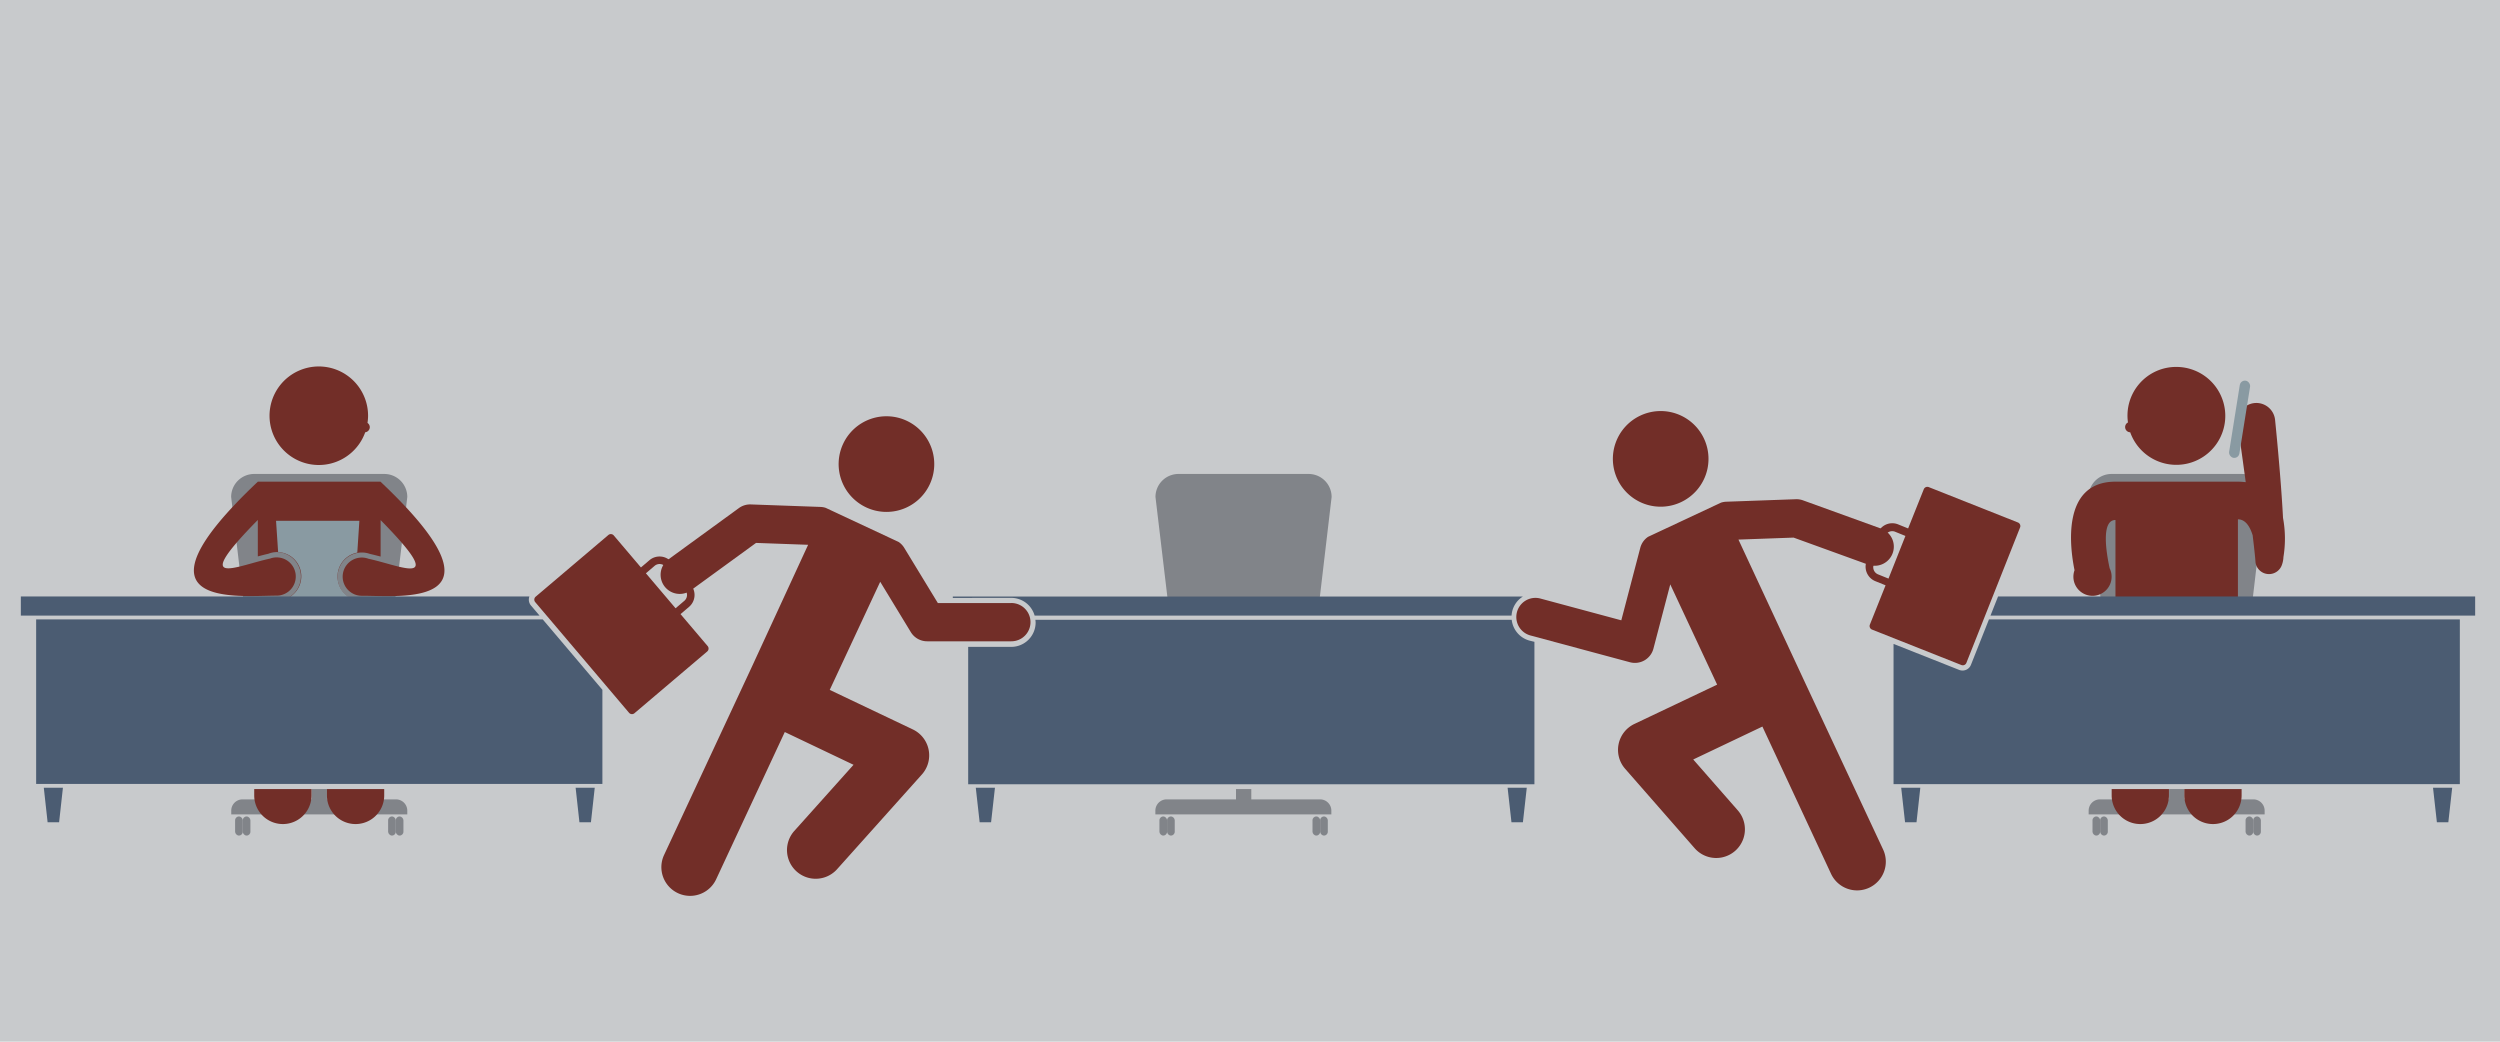 <svg xmlns="http://www.w3.org/2000/svg" viewBox="0 0 480 200"><defs><style>.cls-1{fill:#c8cacc;}.cls-2{fill:#818489;}.cls-3{fill:#722e28;}.cls-4{fill:#4b5c72;}.cls-5{fill:#899aa2;}</style></defs><title>shared_desk_contention</title><g id="Background"><rect class="cls-1" width="480" height="200"/></g><g id="Layer_1" data-name="Layer 1"><g id="Office_Chair" data-name="Office Chair"><rect class="cls-2" x="401.03" y="129.22" width="33.79" height="3.67" rx="1.84" ry="1.84"/><path class="cls-2" d="M432.66,153.48H403.19a2.17,2.17,0,0,0-2.17,2.17v.72h33.79v-.72A2.17,2.17,0,0,0,432.66,153.48Z"/><rect class="cls-2" x="401.76" y="156.76" width="1.47" height="3.67" rx="0.73" ry="0.73"/><rect class="cls-2" x="403.23" y="156.76" width="1.47" height="3.67" rx="0.73" ry="0.73"/><rect class="cls-2" x="431.15" y="156.76" width="1.47" height="3.67" rx="0.73" ry="0.73"/><rect class="cls-2" x="432.62" y="156.76" width="1.47" height="3.67" rx="0.73" ry="0.73"/><rect class="cls-2" x="414.25" y="125.54" width="7.35" height="2.94"/><rect class="cls-2" x="415.72" y="132.15" width="4.41" height="14.69"/><rect class="cls-2" x="419.39" y="135.83" width="14.69" height="0.73"/><rect class="cls-2" x="430.41" y="135.46" width="4.41" height="1.47" rx="0.73" ry="0.73"/><path class="cls-2" d="M403.92,120l0,.4a4.42,4.42,0,0,0,4.41,4.41h19.1a4.42,4.42,0,0,0,4.41-4.41l0-.4Z"/><path class="cls-2" d="M432.28,117l2.54-21.58A4.42,4.42,0,0,0,430.41,91h-25A4.42,4.42,0,0,0,401,95.42L403.57,117Z"/><rect class="cls-2" x="416.46" y="151.5" width="2.94" height="3.43"/><rect class="cls-2" x="416.46" y="132.15" width="2.94" height="15.35"/></g><g id="Person_Sitting" data-name="Person Sitting"><path class="cls-3" d="M438.34,99.44c-.42-8.15-1.52-18.78-1.52-18.78a3.61,3.61,0,1,0-7.2.65s.76,5.33,1.56,11.27a12.33,12.33,0,0,0-1.51-.1H406.17c-10.52,0-8.7,12.92-7.86,17a3.67,3.67,0,1,0,6.74-.38c-.65-3-1.67-9.26,1.12-9.26V117h23.51V99.71c1.45,0,2.31,1.39,2.83,3.06.29,2.41.5,4.33.55,5.23a2.62,2.62,0,0,0,5.09.39,4.93,4.93,0,0,0,.27-1.44A21.76,21.76,0,0,0,438.34,99.44Z"/><path class="cls-3" d="M417.92,70.45a9.34,9.34,0,0,0-9.35,10.66A1,1,0,0,0,409,83h0a9.4,9.4,0,1,0,8.89-12.55Z"/><path class="cls-3" d="M416.46,147.5V130.69h2.94V147.5h11V124.81a5.48,5.48,0,0,0-.73-2.74V120h-2.09a5.49,5.49,0,0,0-5.37,0h-8.59a5.49,5.49,0,0,0-5.37,0h-2.09v2.07a5.48,5.48,0,0,0-.73,2.74V147.5Z"/><path class="cls-3" d="M419.39,151.5v1.22h0a5.5,5.5,0,0,0,11,0h0V151.5Z"/><path class="cls-3" d="M405.44,151.5v1.22h0a5.5,5.5,0,0,0,11,0h0V151.5Z"/></g><g id="Office_Desk" data-name="Office Desk"><polygon class="cls-4" points="470.08 157.87 467.88 157.87 467.14 151.25 470.82 151.25 470.08 157.87"/><polygon class="cls-4" points="367.97 157.87 365.77 157.87 365.03 151.25 368.7 151.25 367.97 157.87"/><path class="cls-4" d="M378.43,127.63a1.74,1.74,0,0,1-2.25,1l-12.62-5v26.92H472.29V118.93H381.88Z"/><polygon class="cls-4" points="383.63 114.52 382.17 118.2 475.23 118.2 475.23 114.52 383.63 114.52"/></g><g id="Office_Chair-2" data-name="Office Chair"><rect class="cls-2" x="221.88" y="129.22" width="33.79" height="3.67" rx="1.84" ry="1.84"/><path class="cls-2" d="M253.51,153.48H224a2.17,2.17,0,0,0-2.17,2.17v.72h33.79v-.72A2.17,2.17,0,0,0,253.51,153.48Z"/><rect class="cls-2" x="222.61" y="156.76" width="1.47" height="3.67" rx="0.73" ry="0.73"/><rect class="cls-2" x="224.08" y="156.76" width="1.47" height="3.67" rx="0.73" ry="0.73"/><rect class="cls-2" x="252" y="156.76" width="1.47" height="3.67" rx="0.73" ry="0.73"/><rect class="cls-2" x="253.47" y="156.76" width="1.47" height="3.67" rx="0.73" ry="0.73"/><rect class="cls-2" x="235.1" y="125.54" width="7.35" height="2.94"/><rect class="cls-2" x="236.57" y="132.15" width="4.41" height="14.69"/><rect class="cls-2" x="240.25" y="135.83" width="14.69" height="0.73"/><rect class="cls-2" x="251.26" y="135.46" width="4.41" height="1.47" rx="0.73" ry="0.73"/><path class="cls-2" d="M253.13,117l2.54-21.58A4.42,4.42,0,0,0,251.26,91h-25a4.42,4.42,0,0,0-4.41,4.41L224.42,117Z"/><path class="cls-2" d="M224.88,121a4.41,4.41,0,0,0,4.35,3.81h19.1a4.41,4.41,0,0,0,4.35-3.81Z"/><rect class="cls-2" x="237.31" y="132.15" width="2.94" height="15.35"/><rect class="cls-2" x="237.31" y="151.5" width="2.94" height="3.43"/></g><g id="Office_Desk-2" data-name="Office Desk"><polygon class="cls-4" points="292.4 157.87 290.2 157.87 289.46 151.25 293.14 151.25 292.4 157.87"/><polygon class="cls-4" points="190.29 157.87 188.09 157.87 187.35 151.25 191.03 151.25 190.29 157.87"/><path class="cls-4" d="M293.67,123a4.67,4.67,0,0,1-3.42-4H198.79a4.58,4.58,0,0,1,.05.53,4.68,4.68,0,0,1-4.67,4.67h-8.28v26.38H294.61V123.23Z"/><path class="cls-4" d="M194.17,114.79a4.67,4.67,0,0,1,4.48,3.41h91.57a4.62,4.62,0,0,1,2.18-3.67H182.94v.27Z"/></g><g id="Office_Chair-3" data-name="Office Chair"><rect class="cls-2" x="44.4" y="129.22" width="33.79" height="3.67" rx="1.84" ry="1.84"/><path class="cls-2" d="M76,153.48H46.57a2.17,2.17,0,0,0-2.17,2.17v.72H78.2v-.72A2.17,2.17,0,0,0,76,153.48Z"/><rect class="cls-2" x="45.14" y="156.76" width="1.47" height="3.67" rx="0.73" ry="0.73"/><rect class="cls-2" x="46.61" y="156.76" width="1.47" height="3.67" rx="0.73" ry="0.73"/><rect class="cls-2" x="74.52" y="156.76" width="1.47" height="3.67" rx="0.73" ry="0.73"/><rect class="cls-2" x="75.99" y="156.76" width="1.47" height="3.67" rx="0.73" ry="0.73"/><rect class="cls-2" x="57.63" y="125.54" width="7.35" height="2.94"/><rect class="cls-2" x="59.1" y="132.15" width="4.41" height="14.69"/><rect class="cls-2" x="62.77" y="135.83" width="14.69" height="0.73"/><rect class="cls-2" x="73.79" y="135.46" width="4.41" height="1.47" rx="0.73" ry="0.73"/><path class="cls-2" d="M75.66,117,78.2,95.42A4.42,4.42,0,0,0,73.79,91h-25a4.42,4.42,0,0,0-4.41,4.41L46.94,117Z"/><path class="cls-2" d="M47.3,120l0,.4a4.42,4.42,0,0,0,4.41,4.41h19.1a4.42,4.42,0,0,0,4.41-4.41l0-.4Z"/><rect class="cls-2" x="59.83" y="132.15" width="2.94" height="15.35"/><rect class="cls-2" x="59.83" y="151.5" width="2.94" height="3.43"/></g><g id="Person_Sitting-2" data-name="Person Sitting"><path class="cls-3" d="M73.05,92.48H49.51C23.56,117,45.64,114.36,53.1,114.36a3.67,3.67,0,1,0-1.26-7.11c-6.55,1.42-15.42,5.88-2.34-7.42h0v7c.68-.18,1.36-.36,2-.5A4.62,4.62,0,0,1,53.1,106a4.67,4.67,0,1,1,0,9.35c-.6,0-1.28,0-2,0l-1.52,0V117H73.05v-1.57l-1.56,0c-.75,0-1.44,0-2,0a4.67,4.67,0,1,1,0-9.35,4.62,4.62,0,0,1,1.53.27c.68.15,1.37.33,2.06.51v-7c13.08,13.29,4.21,8.83-2.34,7.42a3.67,3.67,0,1,0-1.26,7.11C76.93,114.36,99,117,73.05,92.48Z"/><path class="cls-5" d="M54.89,115H67.68a4.67,4.67,0,0,1,.92-8.9L69,100H53l.4,6a4.66,4.66,0,0,1,1.48,9Z"/><path class="cls-3" d="M71,82a1,1,0,0,0-.44-.8,9.27,9.27,0,0,0,.11-1.36A9.46,9.46,0,1,0,70.12,83,1,1,0,0,0,71,82Z"/><path class="cls-3" d="M59.83,147.5V130.69h2.94V147.5h11V124.81a5.48,5.48,0,0,0-.73-2.74V120H71a5.49,5.49,0,0,0-5.37,0H57a5.49,5.49,0,0,0-5.37,0H49.55v2.07a5.48,5.48,0,0,0-.73,2.74V147.5Z"/><path class="cls-3" d="M48.81,151.5v1.22h0a5.5,5.5,0,0,0,11,0h0V151.5Z"/><path class="cls-3" d="M62.77,151.5v1.22h0a5.5,5.5,0,0,0,11,0h0V151.5Z"/></g><g id="Office_Desk-3" data-name="Office Desk"><polygon class="cls-4" points="113.46 157.87 111.25 157.87 110.52 151.25 114.19 151.25 113.46 157.87"/><polygon class="cls-4" points="11.35 157.87 9.14 157.87 8.41 151.25 12.08 151.25 11.35 157.87"/><path class="cls-4" d="M101.94,116.25a1.73,1.73,0,0,1-.29-1.73H4v3.67h99.59Z"/><polygon class="cls-4" points="104.21 118.93 6.94 118.93 6.94 150.52 115.66 150.52 115.66 132.44 104.21 118.93"/></g><g id="Person_Running_Left" data-name="Person Running Left"><path class="cls-3" d="M166.27,97.4A9.18,9.18,0,1,1,178.51,93,9.17,9.17,0,0,1,166.27,97.4Z"/><path class="cls-3" d="M194.17,115.79h-14.1l-6.46-10.61a3.65,3.65,0,0,0-1.07-1.12l-14-6.55a3.64,3.64,0,0,0-1-.18l-13.38-.48a3.67,3.67,0,0,0-2.29.7l-13.52,9.84a3.67,3.67,0,0,0,4.32,5.94l12.49-9.09,10,.36L144.37,128h0L127.5,164.16a5.51,5.51,0,1,0,10,4.66l13.18-28.27,13.2,6.29-11.41,12.74a5.51,5.51,0,0,0,8.21,7.35L177,148.7a5.51,5.51,0,0,0-1.74-8.65l-15.95-7.59L169,111.7l5.88,9.67a3.67,3.67,0,0,0,3.14,1.76h16.16a3.67,3.67,0,0,0,0-7.35Z"/><path class="cls-3" d="M135.89,124.07l-5.23-6.16,1.68-1.43a3,3,0,0,0,.34-4.14l-3.8-4.48a3,3,0,0,0-4.14-.34l-1.68,1.43-5.23-6.16a.74.74,0,0,0-1-.09l-14,11.88a.74.74,0,0,0-.09,1l18.05,21.29a.74.74,0,0,0,1,.09l14-11.88A.74.74,0,0,0,135.89,124.07Zm-10.2-15.43a1.47,1.47,0,0,1,2.07.17l3.8,4.48a1.47,1.47,0,0,1-.17,2.07l-1.68,1.43-5.7-6.72Z"/></g><g id="Person_Running_Right" data-name="Person Running Right"><path class="cls-3" d="M322.78,96.4A9.18,9.18,0,1,0,310.54,92,9.17,9.17,0,0,0,322.78,96.4Z"/><path class="cls-3" d="M361.19,101.5l-15-5.43a3.69,3.69,0,0,0-1.38-.22l-13.38.48a3.64,3.64,0,0,0-1,.18l-14,6.56a3.64,3.64,0,0,0-1.49,2.09l-3.65,13.94-15.53-4.18a3.67,3.67,0,0,0-1.91,7.09l19.1,5.14a3.67,3.67,0,0,0,4.51-2.62l3.23-12.33,9,19.25L313.8,139a5.51,5.51,0,0,0-1.78,8.6l13.38,15.29a5.51,5.51,0,0,0,8.29-7.26l-8.59-9.81,13.28-6.32,13.18,28.27a5.51,5.51,0,1,0,10-4.66l-15-32.07h0L333.78,103.6l10.59-.38,14.32,5.19a3.67,3.67,0,1,0,2.5-6.91Z"/><path class="cls-3" d="M359.48,120.9l17.07,6.77a.74.74,0,0,0,1-.41l10.29-25.95a.74.74,0,0,0-.41-1l-17.07-6.77a.74.74,0,0,0-1,.41l-3,7.51-2-.81a3,3,0,0,0-3.81,1.65l-2.17,5.46a3,3,0,0,0,1.65,3.81l2,.81-3,7.51A.74.74,0,0,0,359.48,120.9Zm6.36-18-3.25,8.19-2-.81a1.47,1.47,0,0,1-.82-1.91l2.17-5.46a1.47,1.47,0,0,1,1.91-.82Z"/></g><rect class="cls-5" x="429" y="73" width="2" height="15" rx="1" ry="1" transform="translate(18.07 -66.78) rotate(9.07)"/></g></svg>